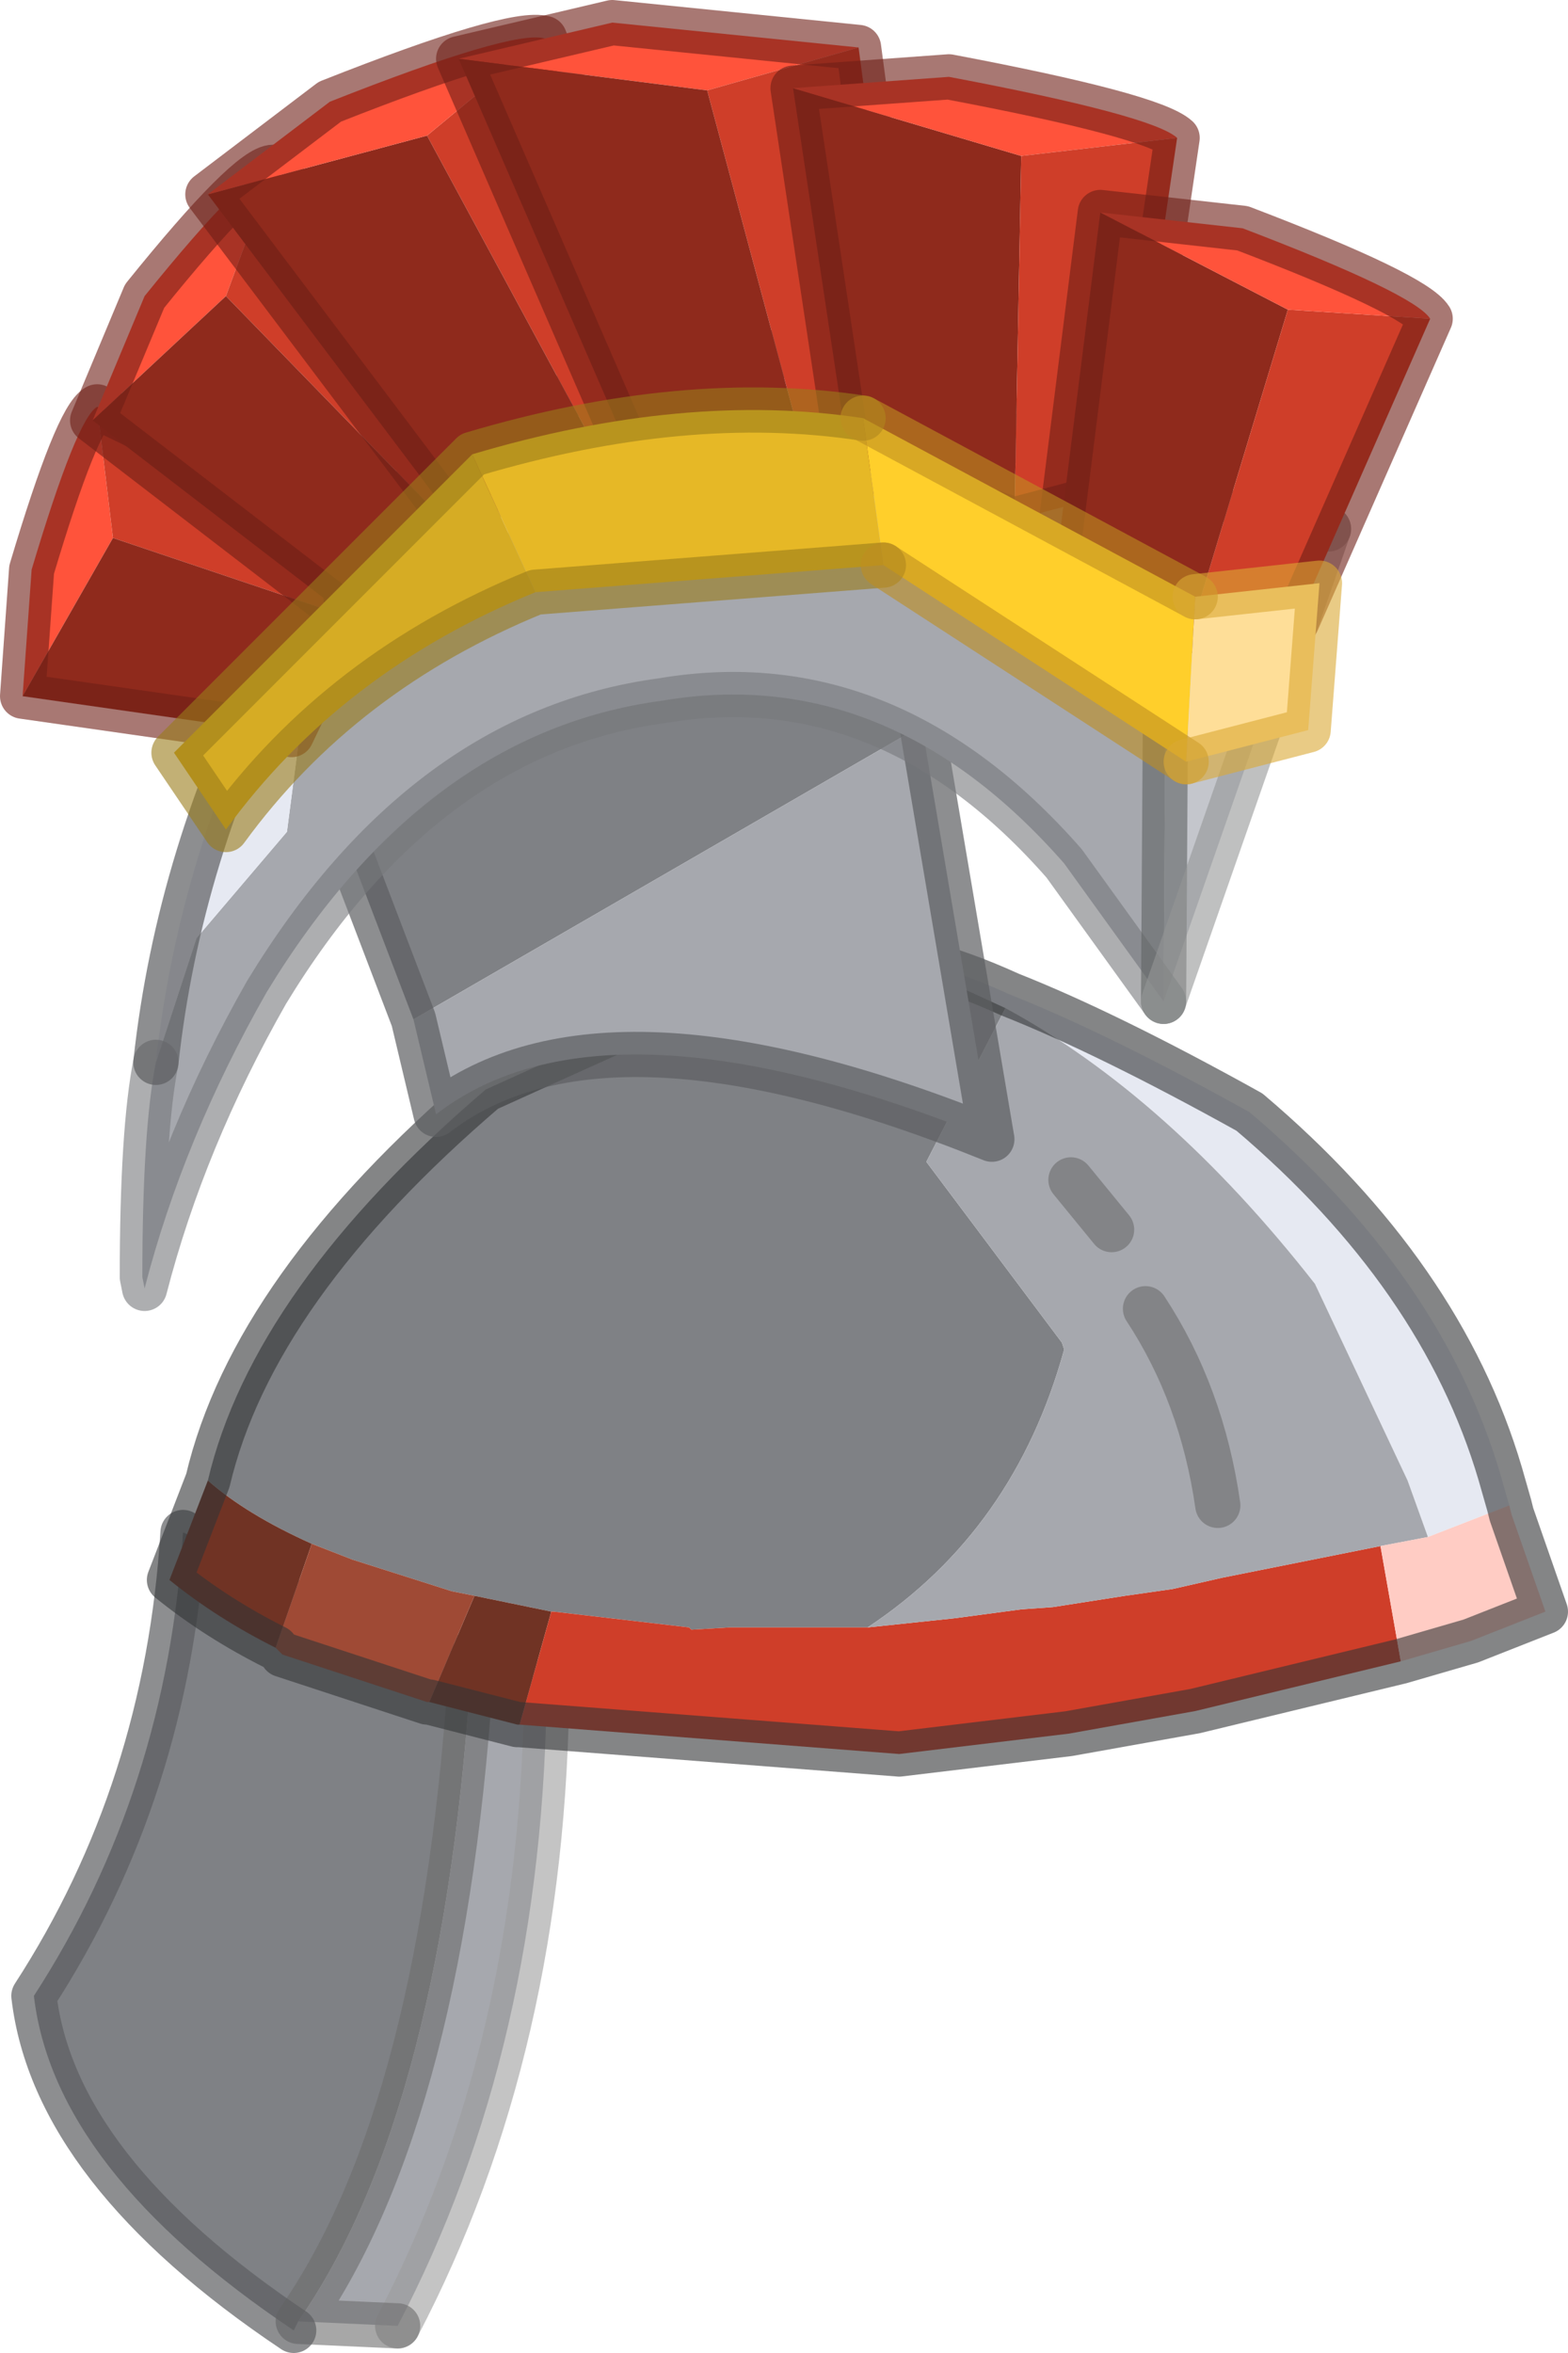 <?xml version="1.0"?>
<svg xmlns="http://www.w3.org/2000/svg" xmlns:xlink="http://www.w3.org/1999/xlink" width="34.7px" height="52.05px"><g transform="matrix(1, 0, 0, 1, -217.35, -173.4)"><use xlink:href="#object-0" width="34.7" height="52.05" transform="matrix(1, 0, 0, 1, 217.35, 173.4)"/></g><defs><g transform="matrix(1, 0, 0, 1, -217.35, -173.4)" id="object-0"><path fill-rule="evenodd" fill="#7f8185" stroke="none" d="M221.4 207.3L227.7 209.9L227.8 209.95Q227.2 220.1 223.95 224.75L223.85 224.95Q218.55 221.4 218.1 217.55Q221.05 213 221.4 207.3"/><path fill-rule="evenodd" fill="#a6a8ae" stroke="none" d="M227.8 209.95L229.45 210.6Q229.4 218.65 226.15 224.85L223.95 224.75Q227.2 220.1 227.8 209.95"/><path fill="none" stroke="#9d9d9d" stroke-opacity="0.6" stroke-width="1" stroke-linecap="round" stroke-linejoin="round" d="M229.45 210.6Q229.4 218.65 226.15 224.85"/><path fill="none" stroke="#6c6c6c" stroke-opacity="0.6" stroke-width="1" stroke-linecap="round" stroke-linejoin="round" d="M226.15 224.85L223.95 224.75Q227.2 220.1 227.8 209.95"/><path fill="none" stroke="#5d5e61" stroke-opacity="0.702" stroke-width="1" stroke-linecap="round" stroke-linejoin="round" d="M223.85 224.95Q218.55 221.4 218.1 217.55Q221.05 213 221.4 207.3"/><path fill-rule="evenodd" fill="#ffbb4a" stroke="none" d="M237.75 194.7L237.75 194.85L237.6 194.65L237.75 194.7"/><path fill-rule="evenodd" fill="#e6e9f2" stroke="none" d="M237.75 194.85L237.75 194.7Q238.6 194.9 239.7 195.4Q241.85 196.25 245 198Q249.25 201.6 250.55 206L250.75 206.7L248.95 207.4L248.5 206.15L246.45 201.8Q243.2 197.65 239.6 195.7L237.75 194.85"/><path fill-rule="evenodd" fill="#dea240" stroke="none" d="M237.6 194.65L237.75 194.85L236.75 194.55L237.6 194.65"/><path fill-rule="evenodd" fill="#7f8185" stroke="none" d="M236.75 194.55L237.75 194.85L239.6 195.7L237.85 199.1L240.85 203.1L240.9 203.25Q239.8 207.25 236.55 209.4L236.5 209.4L233.6 209.4L233.5 209.4L232.65 209.45L232.6 209.4L229.6 209.05L229.55 209.05L227.85 208.7L227.35 208.6L225.15 207.9L224.25 207.55Q222.8 206.9 221.95 206.15Q222.95 201.9 228.1 197.5Q234.6 194.55 234.7 194.6L235.4 194.6L235.8 194.55L236.75 194.55"/><path fill-rule="evenodd" fill="#703324" stroke="none" d="M221.95 206.15Q222.8 206.9 224.25 207.55L223.45 209.85Q222.15 209.2 221.1 208.35L221.95 206.15M227.85 208.7L229.55 209.05L228.85 211.55L228.8 211.55L226.85 211.05L227.85 208.7"/><path fill-rule="evenodd" fill="#9f4a35" stroke="none" d="M224.25 207.55L225.15 207.9L227.35 208.6L227.85 208.7L226.85 211.05L226.8 211.05L223.6 210L223.45 209.85L224.25 207.55"/><path fill-rule="evenodd" fill="#cf3e29" stroke="none" d="M229.55 209.05L229.6 209.05L232.6 209.4L232.65 209.45L233.5 209.4L233.6 209.4L236.5 209.4L236.55 209.4L238.45 209.2L239.95 209L240.65 208.95L242.25 208.7L243.3 208.55L244.4 208.3L247.9 207.6L248.35 210.15L243.8 211.25L241 211.75L237.25 212.2L228.85 211.55L229.55 209.05"/><path fill-rule="evenodd" fill="#a6a8ae" stroke="none" d="M236.55 209.4Q239.8 207.25 240.9 203.25L240.85 203.1L237.85 199.1L239.6 195.7Q243.2 197.65 246.45 201.8L248.5 206.15L248.95 207.4L247.9 207.6L244.4 208.3L243.3 208.55L242.25 208.7L240.65 208.95L239.95 209L238.45 209.2L236.55 209.4M241.95 200.6L241.05 199.5L241.95 200.6M244.3 206.7Q243.95 204.25 242.7 202.35Q243.95 204.25 244.3 206.7"/><path fill-rule="evenodd" fill="#ffccc4" stroke="none" d="M247.9 207.6L248.95 207.4L250.75 206.7L250.8 206.9L251.55 209.05L249.9 209.7L248.35 210.15L247.9 207.6"/><path fill="none" stroke="#333436" stroke-opacity="0.6" stroke-width="1" stroke-linecap="round" stroke-linejoin="round" d="M237.75 194.7L237.6 194.65L236.75 194.55L235.8 194.55M235.4 194.6L234.7 194.6Q234.6 194.55 228.1 197.5Q222.95 201.9 221.95 206.15L221.1 208.35Q222.15 209.2 223.45 209.85M245 198Q241.85 196.25 239.7 195.4Q238.6 194.9 237.75 194.7M248.35 210.15L249.9 209.7L251.55 209.05L250.8 206.9L250.75 206.7L250.55 206Q249.25 201.6 245 198M248.35 210.15L243.8 211.25L241 211.75L237.25 212.2L228.85 211.55M228.8 211.55L226.85 211.05M226.8 211.05L223.6 210"/><path fill="none" stroke="#6c6c6c" stroke-opacity="0.6" stroke-width="1" stroke-linecap="round" stroke-linejoin="round" d="M241.05 199.5L241.95 200.6M242.7 202.35Q243.95 204.25 244.3 206.7"/><path fill-rule="evenodd" fill="#7f8185" stroke="none" d="M237.75 189.45L226.5 195.95L224.4 190.45Q230.8 184.05 237.6 184.9L237.75 189.45"/><path fill-rule="evenodd" fill="#a6a8ae" stroke="none" d="M226.5 195.95L237.75 189.45L239.3 198.6Q230.75 195.15 227 198.05L226.5 195.95"/><path fill="none" stroke="#5d5e61" stroke-opacity="0.702" stroke-width="1" stroke-linecap="round" stroke-linejoin="round" d="M237.75 189.45L237.6 184.9M224.4 190.45L226.5 195.95L227 198.05Q230.75 195.15 239.3 198.6L237.75 189.45"/><path fill-rule="evenodd" fill="#a6a8ae" stroke="none" d="M220.8 196.9L221.7 194.15L223.7 191.8L224 189.5L224.35 188.95Q226.5 186.05 229.5 184.75L229.65 184.65L230.65 185.5L232.8 184L233.95 183.9L237.4 184.3L237.85 184.4L239.1 186.5L243.15 187.85L243.1 195.55L240.9 192.5Q237 188.05 232 188.9Q226.75 189.6 223.25 195.35Q221.4 198.6 220.55 201.9L220.5 201.65Q220.5 198.4 220.8 196.9"/><path fill-rule="evenodd" fill="#e6e9f2" stroke="none" d="M243.15 187.85L239.1 186.5L237.85 184.4L237.4 184.3L233.95 183.9L232.8 184L230.65 185.5L229.65 184.65L229.5 184.75Q226.5 186.05 224.35 188.95L224 189.5L223.7 191.8L221.7 194.15L220.8 196.9Q221.3 192.3 223.55 187.9Q225.25 184.6 228.35 182.9Q229.75 182.1 231.45 181.65L234.5 181.2Q238.65 182.2 243.15 184.85L243.15 187.85"/><path fill-rule="evenodd" fill="#c4c6cc" stroke="none" d="M243.1 195.55L243.15 187.85L243.15 184.85L246.6 185.1L246.75 185.1L243.1 195.55"/><path fill-rule="evenodd" fill="#7f8185" stroke="none" d="M243.15 184.85Q238.65 182.2 234.5 181.2L239.35 182L246.6 185.1L243.15 184.85"/><path fill="none" stroke="#77797b" stroke-opacity="0.6" stroke-width="1" stroke-linecap="round" stroke-linejoin="round" d="M220.8 196.9Q220.5 198.4 220.5 201.65L220.55 201.9Q221.4 198.6 223.25 195.35Q226.75 189.6 232 188.9Q237 188.05 240.9 192.5L243.1 195.55M246.6 185.1L246.75 185.1"/><path fill="none" stroke="#606262" stroke-opacity="0.6" stroke-width="1" stroke-linecap="round" stroke-linejoin="round" d="M243.1 195.55L243.15 187.85L243.15 184.85"/><path fill="none" stroke="#5d5e61" stroke-opacity="0.702" stroke-width="1" stroke-linecap="round" stroke-linejoin="round" d="M243.15 184.85Q238.65 182.2 234.5 181.2L231.45 181.65Q229.75 182.1 228.35 182.9Q225.25 184.6 223.55 187.9Q221.3 192.3 220.8 196.9"/><path fill="none" stroke="#949696" stroke-opacity="0.6" stroke-width="1" stroke-linecap="round" stroke-linejoin="round" d="M246.75 185.1L243.1 195.55"/><path fill-rule="evenodd" fill="#ff533b" stroke="none" d="M219.5 182.4L219.85 185.3L217.85 188.8L218.05 186Q219.05 182.65 219.5 182.4"/><path fill-rule="evenodd" fill="#cf3e29" stroke="none" d="M219.85 185.3L219.5 182.4L224.85 185L225.05 187.05L219.85 185.3"/><path fill-rule="evenodd" fill="#8f2a1c" stroke="none" d="M217.85 188.8L219.85 185.3L225.05 187.05L223.8 189.65L217.85 188.8"/><path fill="none" stroke="#6e1e16" stroke-opacity="0.6" stroke-width="1" stroke-linecap="round" stroke-linejoin="round" d="M219.5 182.4Q219.05 182.65 218.05 186L217.85 188.8L223.8 189.65L225.05 187.05L224.85 185L219.5 182.4"/><path fill-rule="evenodd" fill="#ff533b" stroke="none" d="M219.4 182.7L220.55 179.95Q222.85 177.1 223.4 177.1L222.35 179.95L219.4 182.7"/><path fill-rule="evenodd" fill="#cf3e29" stroke="none" d="M223.4 177.1L228.2 183.2L227.7 185.45L222.35 179.95L223.4 177.1"/><path fill-rule="evenodd" fill="#8f2a1c" stroke="none" d="M227.7 185.45L225.45 187.35L219.4 182.7L222.35 179.95L227.7 185.45"/><path fill="none" stroke="#6e1e16" stroke-opacity="0.6" stroke-width="1" stroke-linecap="round" stroke-linejoin="round" d="M219.4 182.7L220.55 179.95Q222.85 177.1 223.4 177.1L228.2 183.2L227.7 185.45L225.45 187.35L219.4 182.7"/><path fill-rule="evenodd" fill="#cf3e29" stroke="none" d="M229.4 174.25L232.4 181.95L230.8 183.8L226.8 176.4L229.4 174.25"/><path fill-rule="evenodd" fill="#8f2a1c" stroke="none" d="M230.8 183.8L227.15 184.6L221.95 177.7L226.8 176.4L230.8 183.8"/><path fill-rule="evenodd" fill="#ff533b" stroke="none" d="M221.95 177.7L224.65 175.65Q228.7 174.05 229.4 174.25L226.8 176.4L221.95 177.7"/><path fill="none" stroke="#6e1e16" stroke-opacity="0.6" stroke-width="1" stroke-linecap="round" stroke-linejoin="round" d="M229.4 174.25L232.4 181.95L230.8 183.8L227.15 184.6L221.95 177.7L224.65 175.65Q228.7 174.05 229.4 174.25"/><path fill-rule="evenodd" fill="#ff533b" stroke="none" d="M236.35 174.45L233 175.4L227.5 174.7L230.9 173.9L236.35 174.45"/><path fill-rule="evenodd" fill="#cf3e29" stroke="none" d="M233 175.4L236.35 174.45L237.45 182.7L235.25 183.8L233 175.4"/><path fill-rule="evenodd" fill="#8f2a1c" stroke="none" d="M227.5 174.7L233 175.4L235.25 183.8L231.15 183.1L227.5 174.7"/><path fill="none" stroke="#6e1e16" stroke-opacity="0.6" stroke-width="1" stroke-linecap="round" stroke-linejoin="round" d="M236.35 174.45L230.9 173.9L227.5 174.7L231.15 183.1L235.25 183.8L237.45 182.7L236.35 174.45"/><path fill-rule="evenodd" fill="#8f2a1c" stroke="none" d="M234.9 175.35L239.95 176.85L239.8 184.9L236.15 183.65L234.9 175.35"/><path fill-rule="evenodd" fill="#ff533b" stroke="none" d="M239.95 176.85L234.9 175.35L238.35 175.1Q242.85 175.95 243.4 176.45L239.95 176.85"/><path fill-rule="evenodd" fill="#cf3e29" stroke="none" d="M239.8 184.9L239.95 176.85L243.4 176.45L242.25 184.25L239.8 184.9"/><path fill="none" stroke="#6e1e16" stroke-opacity="0.6" stroke-width="1" stroke-linecap="round" stroke-linejoin="round" d="M234.9 175.35L236.15 183.65L239.8 184.9L242.25 184.25L243.4 176.45Q242.85 175.95 238.35 175.1L234.9 175.35"/><path fill-rule="evenodd" fill="#8f2a1c" stroke="none" d="M243.7 187.35L240.75 185.65L241.7 178.1L245.85 180.25L243.7 187.35"/><path fill-rule="evenodd" fill="#cf3e29" stroke="none" d="M243.7 187.35L245.85 180.25L249 180.45L246.05 187.15L243.7 187.35"/><path fill-rule="evenodd" fill="#ff533b" stroke="none" d="M245.85 180.25L241.7 178.1L244.85 178.45Q248.65 179.9 249 180.45L245.85 180.25"/><path fill="none" stroke="#6e1e16" stroke-opacity="0.6" stroke-width="1" stroke-linecap="round" stroke-linejoin="round" d="M241.7 178.1L240.75 185.65L243.7 187.35L246.05 187.15L249 180.45Q248.65 179.9 244.85 178.45L241.7 178.1"/><path fill-rule="evenodd" fill="#d6ac24" stroke="none" d="M229.2 186.5Q224.9 188.25 222.35 191.75L221.2 190.05L227.8 183.45L229.2 186.5"/><path fill-rule="evenodd" fill="#e6b826" stroke="none" d="M227.8 183.45Q232.5 182.05 236.45 182.65L236.9 185.9L229.2 186.5L227.8 183.45"/><path fill-rule="evenodd" fill="#ffcf2b" stroke="none" d="M236.45 182.65L243.8 186.6L243.6 190.25L236.9 185.9L236.45 182.65"/><path fill-rule="evenodd" fill="#fede98" stroke="none" d="M243.8 186.6L246.55 186.3L246.3 189.55L243.6 190.25L243.8 186.6"/><path fill="none" stroke="#997b19" stroke-opacity="0.6" stroke-width="1" stroke-linecap="round" stroke-linejoin="round" d="M229.2 186.5Q224.9 188.25 222.35 191.75L221.2 190.05L227.8 183.45Q232.5 182.05 236.45 182.65M236.9 185.9L229.2 186.5"/><path fill="none" stroke="#be8e21" stroke-opacity="0.6" stroke-width="1" stroke-linecap="round" stroke-linejoin="round" d="M236.45 182.65L243.8 186.6M243.6 190.25L236.9 185.9"/><path fill="none" stroke="#dba935" stroke-opacity="0.6" stroke-width="1" stroke-linecap="round" stroke-linejoin="round" d="M243.8 186.6L246.55 186.3L246.3 189.55L243.6 190.25"/></g></defs></svg>
